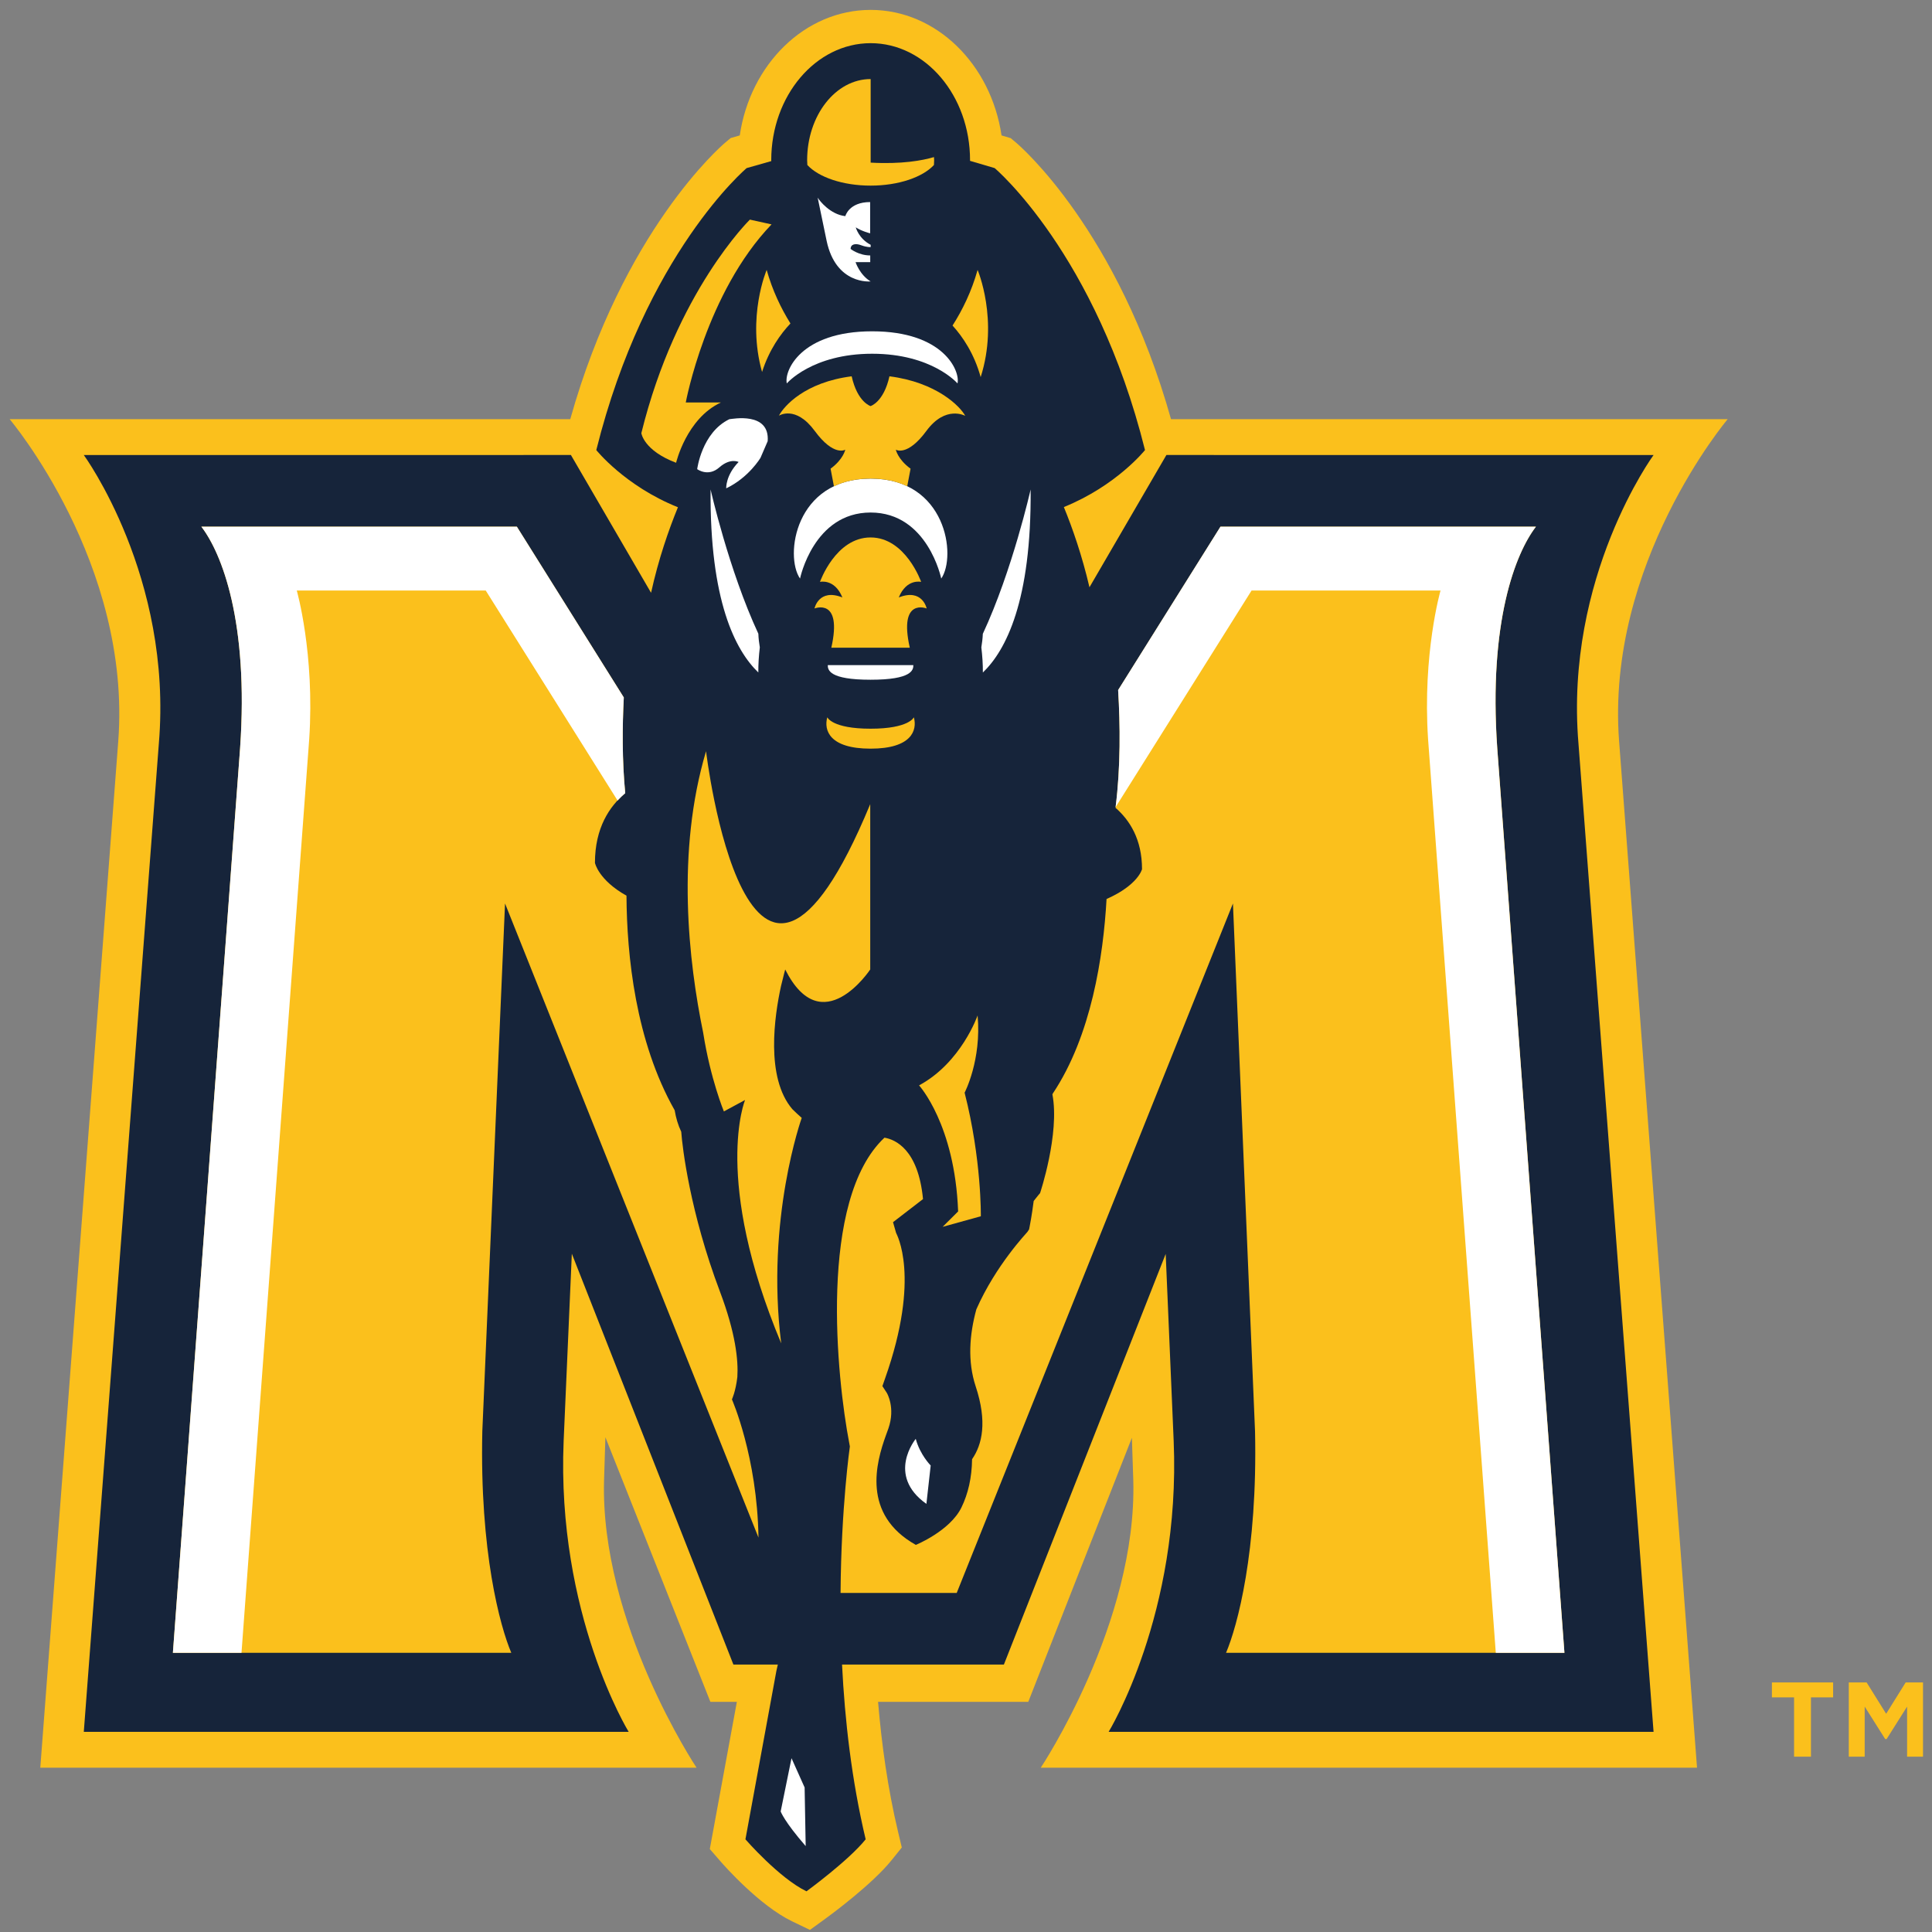 <?xml version="1.0" encoding="UTF-8"?>
<svg width="200px" height="200px" viewBox="0 0 200 200" version="1.1" xmlns="http://www.w3.org/2000/svg" xmlns:xlink="http://www.w3.org/1999/xlink">
    <rect x="0" y="0" width="200" height="200" fill="#808080" stroke="none"/>
    <!-- Generator: Sketch 54.1 (76490) - https://sketchapp.com -->
    <title>murray-st</title>
    <desc>Created with Sketch.</desc>
    <g id="murray-st" stroke="none" stroke-width="1" fill="none" fill-rule="evenodd">
        <g id="murray-st_BGD">
            <g id="murray-st" transform="translate(1, 0)">
                <g id="g10" transform="translate(99.161, 99.94) scale(-1, 1) rotate(-180) translate(-99.161, -99.94) translate(0, 0.096)" fill-rule="nonzero">
                    <g id="g12">
                        <path d="M194.301,19.756 L194.155,19.756 L192.031,23.12 L192.031,17.934 L190.386,17.934 L190.386,25.618 L192.233,25.618 L194.253,22.375 L196.274,25.618 L198.069,25.618 L198.069,17.934 L196.423,17.934 L196.423,23.12 L194.301,19.756 Z M186.47,17.934 L184.722,17.934 L184.722,24.07 L182.428,24.07 L182.428,25.618 L188.763,25.618 L188.763,24.07 L186.47,24.07 L186.47,17.934 L186.47,17.934 Z" id="path14" fill="#FBC01C"></path>
                        <path d="M177.849,156.391 L120.223,156.391 C114.744,175.899 104.629,184.645 104.183,185.017 L103.629,185.482 L102.678,185.765 C101.59,193.126 95.928,198.759 89.13,198.759 C82.324,198.759 76.662,193.126 75.58,185.765 L74.64,185.495 L74.072,185.017 C73.626,184.645 63.512,175.899 58.033,156.391 L0,156.391 C0,156.391 12.639,141.443 11.241,123.047 L3.171,16.793 L71.107,16.793 C71.107,16.793 61.108,31.786 61.532,46.57 L61.671,51.001 L72.539,23.607 L75.279,23.607 L72.479,8.372 L73.567,7.119 C73.97,6.65 77.618,2.52 80.988,0.894 L82.846,0 L84.515,1.213 C84.997,1.563 89.285,4.717 91.298,7.219 L92.354,8.532 L91.963,10.17 C90.896,14.657 90.267,19.226 89.897,23.607 L105.446,23.607 L116.173,50.943 L116.317,46.57 C116.737,31.786 106.739,16.793 106.739,16.793 L174.676,16.793 L166.609,123.047 C165.21,141.443 177.849,156.391 177.849,156.391" id="path16" fill="#FBC01C"></path>
                        <path d="M170.176,152.679 L119.746,152.683 L111.781,138.989 C111.021,142.248 110.029,145.104 109.129,147.294 C114.586,149.501 117.53,153.193 117.53,153.193 C112.454,173.551 101.967,182.382 101.967,182.382 L99.414,183.134 C99.414,183.152 99.419,183.178 99.419,183.198 C99.419,189.882 94.803,195.315 89.13,195.315 C83.458,195.315 78.839,189.882 78.839,183.198 C78.839,183.167 78.845,183.139 78.845,183.108 L76.293,182.382 C76.293,182.382 65.803,173.551 60.728,153.193 C60.728,153.193 63.69,149.475 69.179,147.273 C68.23,144.96 67.167,141.912 66.398,138.417 L58.1,152.683 L7.675,152.679 C7.675,152.679 16.898,140.076 15.443,122.802 L7.675,20.505 L64.08,20.505 C64.08,20.505 56.597,32.685 57.349,50.632 L58.196,70.001 L74.921,27.471 L79.521,27.471 C79.469,27.252 79.43,27.039 79.372,26.816 L76.167,9.377 C76.167,9.377 79.659,5.361 82.487,3.996 C82.487,3.996 86.831,7.16 88.613,9.377 C87.158,15.502 86.451,21.755 86.168,27.471 L102.923,27.471 L119.672,69.978 L120.498,50.632 C121.248,32.685 113.766,20.505 113.766,20.505 L170.176,20.505 L162.403,122.802 C160.951,140.076 170.176,152.679 170.176,152.679" id="path18" fill="#16243A"></path>
                        <path d="M113.952,136.28 L113.992,136.24 C113.945,136.419 113.94,136.416 113.952,136.28" id="path20" fill="#16243A"></path>
                        <path d="M93.798,50.833 C93.798,50.833 90.703,47.083 94.901,44.101 L95.344,48.077 C95.344,48.077 94.24,49.181 93.798,50.833" id="path22" fill="#FFFFFF"></path>
                        <path d="M80.937,17.775 L79.815,12.261 C79.815,12.261 80.173,11.24 82.404,8.677 L82.294,14.745 L80.937,17.775" id="path24" fill="#FFFFFF"></path>
                        <path d="M74.769,54.919 C74.769,54.919 75.152,55.717 75.331,57.242 C75.438,58.966 75.154,61.777 73.524,66.09 C70.431,74.281 69.636,81.009 69.522,82.625 C69.191,83.317 68.974,84.06 68.842,84.848 C64.787,92.001 63.889,100.871 63.853,107.065 C60.939,108.695 60.589,110.46 60.589,110.46 C60.589,114.089 62.096,116.314 63.722,117.675 C63.394,121.113 63.42,124.579 63.575,127.584 L52.506,145.261 L19.848,145.259 C21.951,142.52 24.766,135.427 23.854,122.318 L16.898,28.685 L51.929,28.685 C50.765,31.418 48.651,39.151 48.929,51.606 L51.281,106.257 L77.518,40.615 C77.385,48.995 74.769,54.919 74.769,54.919" id="path26" fill="#FBC01C"></path>
                        <path d="M160.951,28.685 L154,122.318 C153.082,135.427 155.894,142.52 157.998,145.259 L125.346,145.261 L114.751,128.344 C114.967,124.741 115.017,120.372 114.48,116.159 C115.946,114.882 117.222,112.896 117.222,109.81 C117.222,109.81 116.842,108.177 113.55,106.719 C113.216,100.77 111.976,92.568 107.988,86.586 C107.964,86.534 107.945,86.496 107.945,86.496 C108.72,82.409 106.668,76.274 106.668,76.274 C106.668,76.274 106.414,75.981 106.007,75.458 C105.808,73.907 105.61,72.925 105.591,72.827 L105.53,72.516 L105.354,72.253 C105.302,72.167 102.09,68.827 100.071,64.241 C99.353,61.612 99.149,58.855 100,56.275 C101.221,52.595 100.677,50.241 99.629,48.731 C99.604,46.805 99.217,45.146 98.529,43.733 C97.339,41.296 93.806,39.857 93.806,39.857 C88.171,43.022 89.704,48.408 90.706,51.189 C90.794,51.435 90.883,51.671 90.969,51.915 C91.715,54.06 90.814,55.583 90.802,55.594 L90.345,56.293 L90.621,57.081 C94.365,67.66 91.785,72.069 91.761,72.159 L91.446,73.265 L94.55,75.655 C94.057,80.812 91.672,81.823 90.559,82.012 C83.688,75.573 85.622,57.1 86.918,50.376 L86.978,50.048 C86.978,50.048 86.076,43.773 86.014,34.885 L98.039,34.885 L126.634,106.257 L128.921,51.606 C129.197,39.151 127.082,31.418 125.92,28.685 L160.951,28.685" id="path28" fill="#FBC01C"></path>
                        <path d="M77.656,132.77 C77.576,133.23 77.523,133.701 77.504,134.181 C74.441,140.764 72.56,149.113 72.56,149.113 C72.463,137.59 75.119,132.461 77.502,130.169 C77.495,131.021 77.552,131.894 77.656,132.77" id="path30" fill="#FFFFFF"></path>
                        <path d="M105.69,149.113 C105.69,149.113 103.811,140.756 100.742,134.171 C100.721,133.695 100.666,133.23 100.588,132.768 C100.692,131.891 100.753,131.017 100.746,130.165 C103.129,132.453 105.784,137.582 105.69,149.113" id="path32" fill="#FFFFFF"></path>
                        <path d="M89.121,129.418 C93.398,129.418 93.55,130.428 93.55,130.93 L89.121,130.93 L84.691,130.93 C84.691,130.428 84.839,129.418 89.121,129.418" id="path34" fill="#FFFFFF"></path>
                        <path d="M89.124,150.241 C81.29,150.241 80.208,142.217 81.82,139.892 C81.82,139.892 83.218,146.728 89.124,146.728 C95.038,146.728 96.436,139.892 96.436,139.892 C98.041,142.217 96.962,150.241 89.124,150.241" id="path36" fill="#FFFFFF"></path>
                        <path d="M89.285,165.487 C81.865,165.487 80.151,161.358 80.451,160.093 C80.451,160.093 83.072,163.165 89.285,163.165 C95.499,163.165 98.12,160.093 98.12,160.093 C98.416,161.358 96.708,165.487 89.285,165.487" id="path38" fill="#FFFFFF"></path>
                        <path d="M74.501,156.388 C71.64,155.002 71.173,151.218 71.173,151.218 C71.173,151.218 72.305,150.373 73.46,151.397 C74.615,152.416 75.46,151.958 75.46,151.958 C74.095,150.556 74.179,149.233 74.179,149.233 C76.524,150.353 77.726,152.391 77.726,152.391 L78.47,154.113 C78.7,157.193 74.806,156.411 74.501,156.388" id="path40" fill="#FFFFFF"></path>
                        <path d="M83.644,179.329 C83.644,179.329 83.65,179.312 83.672,179.285 C83.837,179.009 84.953,177.575 86.508,177.41 C86.508,177.41 86.874,178.866 89.076,178.866 L89.076,175.63 C89.076,175.63 88.206,175.844 87.588,176.25 C87.588,176.25 87.891,175.077 89.13,174.443 L89.13,174.208 C89.13,174.208 88.78,174.164 88.166,174.391 C87.552,174.627 87.057,174.512 87.057,174.015 C87.057,174.015 87.887,173.341 89.086,173.341 L89.086,172.647 L87.567,172.647 C87.567,172.647 88,171.321 89.127,170.651 C89.127,170.651 85.533,170.273 84.571,174.858" id="path42" fill="#FFFFFF"></path>
                        <path d="M94.141,87.425 C94.141,87.425 97.846,83.389 98.185,74.377 L96.581,72.782 L100.536,73.877 C100.536,73.877 100.621,79.767 98.856,86.67 C98.856,86.67 100.621,90.038 100.201,94.665 C100.201,94.665 98.515,89.786 94.141,87.425" id="path44" fill="#FBC01C"></path>
                        <path d="M92.041,137.937 C92.85,139.919 94.357,139.548 94.357,139.548 C94.357,139.548 92.745,144.147 89.121,144.147 C85.496,144.147 83.884,139.548 83.884,139.548 C83.884,139.548 85.395,139.919 86.203,137.937 C83.75,138.908 83.316,136.795 83.316,136.795 C83.316,136.795 86.234,137.969 85.06,132.736 L89.121,132.736 L93.18,132.736 C92.004,137.969 94.928,136.795 94.928,136.795 C94.928,136.795 94.492,138.908 92.041,137.937" id="path46" fill="#FBC01C"></path>
                        <path d="M89.121,124.349 C85.121,124.349 84.641,125.532 84.641,125.532 C84.262,124.169 84.89,122.283 89.121,122.283 C93.348,122.283 93.975,124.169 93.603,125.532 C93.603,125.532 93.122,124.349 89.121,124.349" id="path48" fill="#FBC01C"></path>
                        <path d="M94.901,155.176 C96.885,157.876 98.921,156.735 98.921,156.735 C98.402,157.724 95.928,160.215 91.075,160.829 C90.48,158.145 89.121,157.746 89.121,157.746 C89.121,157.746 87.761,158.145 87.165,160.829 C82.313,160.215 80.149,157.736 79.633,156.753 C79.633,156.753 81.353,157.876 83.34,155.176 C85.321,152.482 86.502,153.232 86.502,153.232 C86.502,153.232 86.303,152.234 84.981,151.267 C85.076,150.779 85.2,150.145 85.328,149.442 C86.363,149.938 87.62,150.241 89.124,150.241 C90.629,150.241 91.878,149.942 92.915,149.442 C93.045,150.145 93.166,150.777 93.262,151.266 C91.935,152.231 91.737,153.232 91.737,153.232 C91.737,153.232 92.915,152.482 94.901,155.176" id="path50" fill="#FBC01C"></path>
                        <path d="M78.87,176.555 L76.628,177.049 C76.628,177.049 69.002,169.606 65.392,154.946 C65.392,154.946 65.627,153.148 68.99,151.878 C68.99,151.878 70.056,156.456 73.627,158.119 L69.99,158.119 C69.99,158.119 72.106,169.517 78.87,176.555" id="path52" fill="#FBC01C"></path>
                        <path d="M100.201,171.842 C99.571,169.606 98.64,167.699 97.606,166.084 C98.664,164.918 99.853,163.166 100.518,160.745 C102.412,166.665 100.201,171.842 100.201,171.842" id="path54" fill="#FBC01C"></path>
                        <path d="M78.365,171.842 C78.365,171.842 76.281,166.967 77.889,161.276 C78.622,163.575 79.81,165.225 80.827,166.298 C79.852,167.867 78.968,169.697 78.365,171.842" id="path56" fill="#FBC01C"></path>
                        <path d="M72.09,122.018 C68.983,111.594 70.273,100.258 71.797,92.854 C72.545,88.085 73.936,84.73 73.936,84.73 L76.129,85.913 C76.129,85.913 72.748,77.747 79.87,60.72 C78.249,73.596 81.994,84.06 81.994,84.06 C81.656,84.352 81.337,84.66 81.022,84.966 C78.22,88.245 79.18,94.653 79.852,97.716 C80.111,98.788 80.284,99.425 80.284,99.425 C84.086,91.853 89.086,99.425 89.086,99.425 L89.086,116.539 C76.385,85.89 72.09,122.018 72.09,122.018" id="path58" fill="#FBC01C"></path>
                        <path d="M89.13,182.949 L89.13,191.6 C85.502,191.6 82.555,187.831 82.555,183.198 C82.555,183.031 82.567,182.867 82.577,182.702 C83.738,181.442 86.231,180.569 89.127,180.569 C92.025,180.569 94.519,181.445 95.682,182.704 C95.685,182.87 95.702,183.031 95.702,183.198 C95.702,183.312 95.692,183.417 95.685,183.521 C94.48,183.168 92.335,182.77 89.13,182.949" id="path60" fill="#FBC01C"></path>
                        <path d="M63.722,117.675 C63.394,121.113 63.42,124.579 63.575,127.584 L52.506,145.261 L19.848,145.259 C21.951,142.52 24.766,135.427 23.854,122.318 L16.898,28.685 L23.999,28.685 L31.009,123.261 C31.597,132.137 29.721,138.655 29.721,138.655 L49.282,138.655 L62.93,116.912 C63.188,117.189 63.45,117.449 63.722,117.675" id="path62" fill="#FFFFFF"></path>
                        <path d="M153.992,122.318 C153.078,135.427 155.891,142.52 157.996,145.259 L125.338,145.261 L114.748,128.353 C114.967,124.77 115.015,120.426 114.487,116.232 L128.563,138.655 L148.123,138.655 C148.123,138.655 146.247,132.137 146.834,123.261 L153.844,28.685 L160.948,28.685 L153.992,122.318" id="path64" fill="#FFFFFF"></path>
                    </g>
                </g>
            </g>
        </g>
    </g>
</svg>